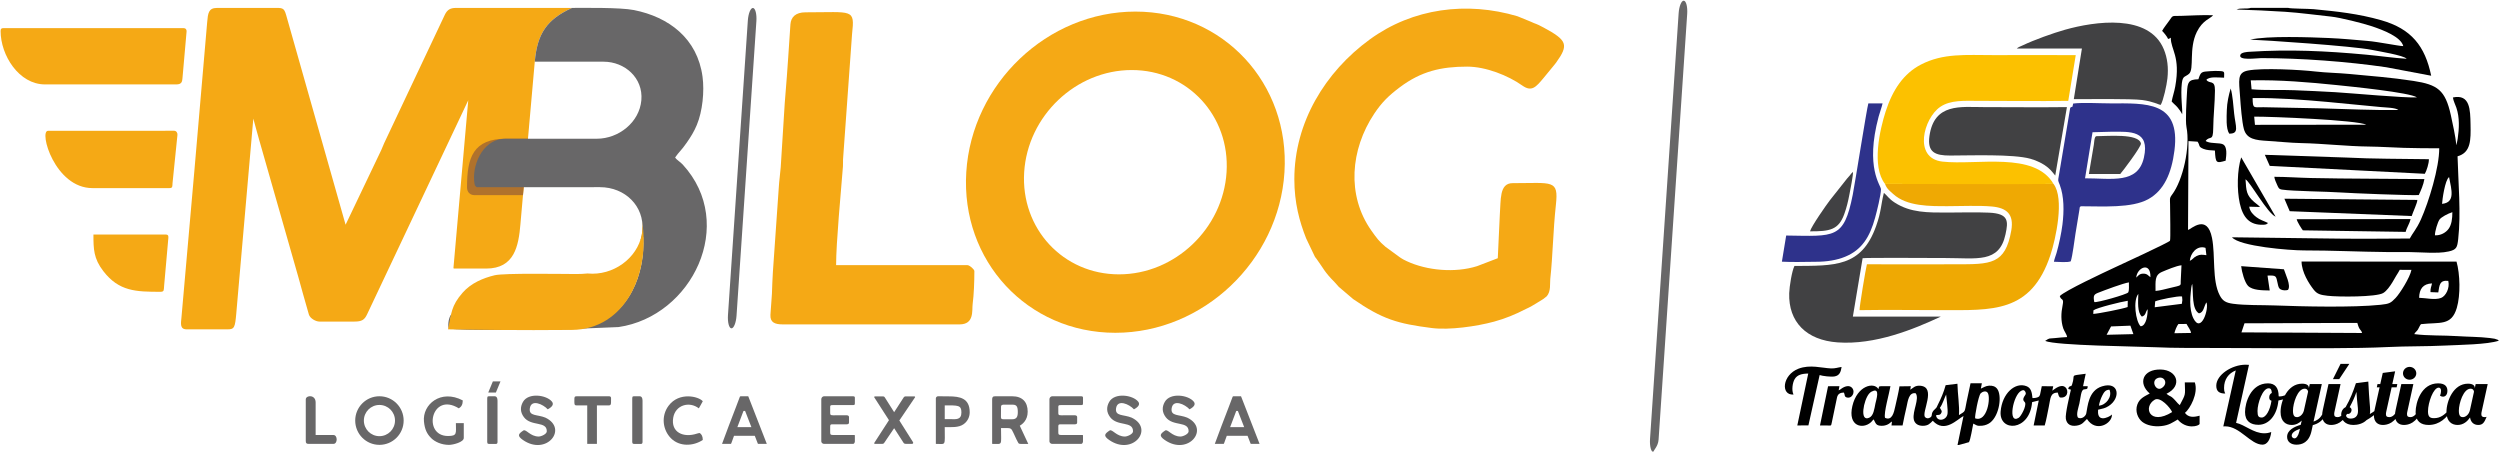 <svg xmlns="http://www.w3.org/2000/svg" xmlns:xlink="http://www.w3.org/1999/xlink" xmlns:xodm="http://www.corel.com/coreldraw/odm/2003" xml:space="preserve" width="2857px" height="516px" style="shape-rendering:geometricPrecision; text-rendering:geometricPrecision; image-rendering:optimizeQuality; fill-rule:evenodd; clip-rule:evenodd" viewBox="0 0 2857 516.37"> <defs> <style type="text/css"> .fil0 {fill:black} .fil4 {fill:#2E328B} .fil3 {fill:#414143} .fil8 {fill:#686768} .fil7 {fill:#B0722C} .fil1 {fill:#EFA903} .fil6 {fill:#F5A915} .fil2 {fill:#FCC100} .fil5 {fill:black;fill-rule:nonzero} </style> </defs> <g id="Camada_x0020_1">  <g id="_2253476564992"> <g> <path class="fil0" d="M2435.34 372.43l3.42 9.68 -30.62 0.76c1.43,-3.14 3.5,-6.28 5.09,-9.55l22.11 -0.89zm50.32 8.66c0.62,-2.96 2.79,-8.47 4.61,-10.57l9.28 -0.04c1.28,2.67 5.21,7.69 5.07,10.29l-18.96 0.32zm209.19 -11.81c0.66,2.17 1.31,4.57 2.4,6.43 1.25,2.12 2.67,2.78 2.99,5.11l-137.89 -0.72 3.48 -10.37 129.02 -0.45zm-247.84 3.84c-5.63,-5.44 -8.9,-29.48 -2.61,-37.01 -0.23,8.7 -1.39,21.1 4.09,25.97 4.9,-1.71 3.69,-4.87 6.54,-8.53 0.22,5.52 -1.33,19.39 -8.02,19.57zm-53.93 -18.21c3.79,-3 32.06,-9.9 39.25,-10.94l-0.13 7.15c-5.17,1.99 -33.34,7.6 -39.32,7.87l0.2 -4.08zm129.18 -9.12c3.31,6.55 -5.92,36.48 -14.94,18.14 -2.55,-5.19 -3.52,-12.01 -3.54,-18.81 0,-3.69 0.2,-7.09 0.6,-10.76 0.21,-1.99 0.61,-7.95 1.69,-9.76 1.34,10.65 -0.75,28.85 7.69,33.78 5.6,-1.08 5.52,-7.9 8.5,-12.59zm-58.58 -1.15c4.09,-1.84 26.25,-6.46 30.73,-5.61 0.12,1.3 0.3,2.85 0.35,4.13l-0.57 4.28 -31.02 3.94 0.51 -6.74zm-69.62 0.82c-1.4,-7.18 -0.61,-8.67 4.35,-10.64 7.9,-3.13 28.65,-10.88 35.25,-11.89 -0.22,3.45 0.57,8.74 -0.85,11.49 -1.63,2.31 -35.57,11.92 -38.75,11.04zm393.38 -11.04c1.38,-8.35 1.37,-14.29 11.45,-13.2 1.91,8.22 -2.82,17.36 -8.26,19.48 -7,2.73 -17.56,-0.01 -25.1,-0.14 0.22,-10.19 4.48,-16.01 14.74,-16.47 -0.74,4.1 -1.95,5.11 -1.74,9.98l8.91 0.35zm-323.36 -1.7c0.1,-10.93 -1.35,-18.14 7.56,-21.86 5.14,-2.15 16.29,-6.94 22.12,-7.5l-0.88 18.27c-0.15,5.34 1.65,4.42 -12.48,7.74 -4.73,1.12 -11.36,2.99 -16.32,3.35zm-22.05 -15.24c0.63,-11.38 16.74,-18.93 16.21,-0.47 -2.54,-1.73 -3.55,-4.19 -8.45,-4.07 -4.22,0.1 -5.73,2.61 -7.76,4.54zm61.26 -19.18c0.56,-8.44 8.17,-18.2 17.96,-14.85l1 8.37c-4.86,-0.55 -6.86,-1.15 -11.24,0.95 -3.64,1.74 -4.24,3.97 -7.72,5.53zm18.96 -207.06c3.84,-4.09 13.67,-2.47 20.23,-2.4 -0.02,-6.25 1.33,-7.18 -4.51,-7.59 -4.16,-0.28 -7.05,-0.14 -11.18,0.11 -10.42,0.63 -10.87,0.68 -13.68,9.27 -11.58,0.25 -12.42,3.55 -13.03,14.96 -0.43,8.22 -2.07,32.4 -0.61,39.78 4.46,22.42 -3.82,60.66 -16.64,77.45 -3.09,4.03 -2.12,5.12 -2.11,11.35 0.01,6.48 0.73,39.8 -0.1,41.12 -1.28,2.05 -56.64,27.51 -63.89,30.9 -11.45,5.36 -56.35,26.27 -62.13,32.4 1.44,5.5 5.08,1.61 3.23,10.51 -1.81,8.71 -2.16,17.94 0.76,26.51 1.21,3.55 4.09,6.77 4.35,9.86 -4.58,0.19 -9.36,0.7 -13.92,1.16 -7.64,0.78 -5.59,-0.44 -11.18,3.24 12.74,5.44 105.64,6.25 126.29,7.23 21.59,1.03 44.87,0.72 66.6,0.84 22.19,0.12 44.38,0.22 66.57,0.22 38.61,0 95.36,0.54 132.49,-1.29 21.75,-1.07 43.93,-0.61 65.71,-1.71 16.19,-0.82 48.23,-1.09 61.17,-5.55 -0.57,-0.58 -0.3,-0.46 -1.21,-1.05l-3.46 -1.17c-1.6,-0.32 -3.88,-0.61 -5.62,-0.83 -11.84,-1.46 -24.83,-1.34 -37.07,-2.16 -15.94,-1.06 -33.69,-0.28 -49.32,-2.31 1.08,-2.33 2.72,-2.91 4.16,-5.21 1.5,-2.41 1.77,-4.01 3.5,-6.18 21.69,-2.46 34.74,2.36 40.97,-18.55 4.42,-14.8 3.72,-38.87 -0.31,-52.99l-177.22 -0.06c0.17,12.19 8.43,25.27 13.95,32.24 3.93,4.96 7.53,5.94 15.88,6.9 12.45,1.44 55.47,1.53 63.46,-3.1 4.07,-2.35 7.95,-8.05 10.58,-12.28 1.48,-2.37 2.97,-5.03 4.32,-7.42 1.36,-2.38 3.18,-4.81 4.1,-6.87l13.39 0.01c-1.65,8.77 -13.39,27.28 -18.2,32.25 -5.46,5.65 -6.84,6.64 -17.14,7.72 -31.67,3.32 -89.25,1.95 -120.85,0.75 -14.99,-0.57 -33.54,0.03 -47.94,-1.93 -8.51,-1.16 -11.97,-3.54 -15.15,-9.67 -8.95,-17.21 -4.79,-45.33 -8.81,-65.59 -5.6,-28.24 -24.02,-9.92 -27.43,-9.13l0.52 -101.64 10.41 0.67c3.13,4.49 0.38,5.69 6.75,8.25 3.77,1.52 8.45,1.67 13.08,1.91 0.72,14.61 1.51,14.69 12.26,11.58 0.91,-6.54 2.05,-16.14 -3.13,-18.75 -3.66,-1.85 -12.94,-0.73 -17.99,-2.89 -2.33,-1 -1.06,-0.5 -1.68,-1.04 4.86,-6.44 8.47,1.53 8.61,-14.36 0.12,-13.67 1.88,-29.05 1.98,-43.1 0.11,-13.25 -6.25,-7.01 -9.81,-12.37z"></path> <path class="fil0" d="M2783.62 269.11c-0.17,-4.37 3.1,-14.8 5.07,-17.82 1.96,-3 9.99,-7.15 14.85,-8.63 0.02,7.37 -0.83,14.28 -4.36,19.12 -2.98,4.1 -8.8,7.67 -15.56,7.33zm8.16 -35.96c0.15,-4.26 3.28,-27.39 8.01,-30.61 2.95,15.03 7.18,29.01 -8.01,30.61zm-214.87 -99.75c18.45,-0.21 118.51,3.96 127.99,9.22l-127.12 0.15 -0.87 -9.37zm-1.79 -21.27c28.84,-0.29 57.4,1.92 85.55,4.44l61.35 5.89c5.34,0.53 16.53,0.58 19.78,3.34 -28.74,0.4 -59.49,-1.1 -88.37,-1.88l-65.92 -1.3c-11.15,-0.17 -12.25,2.41 -12.39,-10.49zm-2.13 -20.24c33.08,-0.71 66.14,2.12 98.48,5.43 15.6,1.6 83.97,8.47 91.57,14.07 -14.87,0.69 -73.41,-4.73 -93.31,-5.96 -15.62,-0.96 -31.4,-1.6 -47.04,-2.26 -16.48,-0.71 -32.15,0.41 -48.77,-1.05l-0.93 -10.23zm215.53 77.68c0.1,21.83 -11.85,61.18 -20.99,81.5 -4.9,10.9 -9.73,15.94 -12.69,21.7 -34.03,0.41 -68.7,0.4 -102.71,-0.14l-100.59 -1.26c8.72,10.44 66.05,15.03 82.31,15.01 31.87,-0.03 63.61,1.58 95.29,1.87 8.05,0.07 16.1,-0.07 24.15,-0.01 7.94,0.05 15.83,0.66 23.48,0.75 7.7,0.1 15.46,0.2 22.72,-1.46 8.88,-2.03 9.65,-4.59 10.73,-14.13 3.33,-29.62 0.06,-64.48 -0.74,-94.65 15.36,-4.33 15.21,-18.65 14.85,-36.61 -0.33,-16.5 -0.43,-34.87 -20.17,-30.68 0.6,4.15 2.64,7.81 3.97,11.72 3.83,11.29 3.22,23.81 1.51,35.54l-1.31 6.65c-0.04,0.13 -0.12,0.36 -0.2,0.53 -1,-9.76 -4.14,-24.39 -6.36,-34.38 -6.35,-28.64 -15.15,-34.73 -42.64,-38.98 -26.01,-4.01 -47.68,-5.5 -73.65,-7.99 -12.36,-1.18 -25.99,-1.34 -38.34,-2.77 -17.53,-2.03 -60.9,-4.34 -77.34,-1.13 -12.63,2.46 -10.3,11.04 -9,30.18 0.67,9.77 2.06,28.44 4.33,36.74 3.19,11.64 13.69,12.77 26.96,13.55 12.63,0.73 25.86,2.25 38.47,2.51 25.77,0.54 52.07,3.68 77.68,3.96 12.98,0.15 26.65,1.08 39.84,1.49 13.5,0.43 26.91,0.47 40.44,0.49z"></path> <path class="fil1" d="M2347.41 210.34c-51.47,0.01 -139.9,0 -192.66,0.01 2,5.72 5.39,7.88 9.19,11.4 15.66,14.55 42.75,14.03 62.65,14.03 15.67,0 35.15,-0.98 50.26,0.37 16.92,1.53 25.53,8.69 22.26,27.44 -6.82,39.14 -23.71,38.64 -63.38,38.64 -33.87,0 -67.87,0.28 -101.72,-0.01 -1.31,4.76 -8.8,49.64 -8.39,52.47 31.1,-0.52 62.64,-0.03 93.79,-0.03 57.59,0 102.46,3.78 124.54,-63.21 5.96,-18.1 16.27,-64.46 3.46,-81.11z"></path> <path class="fil2" d="M2154.75 210.35c40.36,-0.01 149.63,0.51 192.66,-0.01 -21.78,-37.52 -87.69,-21.14 -127.03,-25.53 -33.73,-3.77 -21.55,-49.55 -2.57,-62.54 11.91,-8.15 27.56,-6.93 44.02,-6.92 34.02,0.01 68.46,0.51 102.45,-0.03l8.55 -52.28c-31.33,-0.12 -62.69,-0.01 -94.03,-0.01 -31.59,0.01 -57.54,-2.48 -83.2,10.91 -19.49,10.18 -32.06,28.4 -40.23,53.76 -6.37,19.79 -16.4,62.74 -0.62,82.65z"></path> <path class="fil3" d="M2129.1 295.28c5.07,-0.7 87.47,-0.19 94.88,-0.19 35.73,0 61.37,6.18 68.51,-27.02 3.22,-14.97 4.03,-23.84 -18.89,-24.87 -15.39,-0.7 -32.12,-0.11 -47.66,-0.11 -21.99,0 -41.97,0.37 -60.16,-11.44 -6.83,-4.44 -8.45,-7.85 -12.33,-11.1 -3.48,13.36 -2.86,21.01 -8.89,37.97 -16.8,47.31 -47.93,45.28 -93.42,45.64 -2.87,5.54 -5.75,23.38 -5.99,31.14 -1.02,32.83 19.62,53.74 55.44,56.27 42.88,3.03 86.7,-14.89 117.89,-29.47l-100.53 -0.05 11.15 -66.77z"></path> <path class="fil4" d="M2383.47 203.91l8.56 -52.68 21.87 -0.58c20.76,0 44.08,-2.09 36.87,29.67 -6.91,30.44 -36.82,23.58 -67.3,23.59zm-16.94 -80.69l-13.06 77.94c-1.15,6.36 -0.91,4.99 1.06,10.17 5.06,13.35 5.01,30.15 3.09,45.54 -1.17,9.42 -4.05,23.19 -6.74,32.42 -1,3.45 -2.51,7 -3.01,10.06 5.01,0.07 15.46,1.1 19.24,-0.48 2.2,-6.76 4.08,-23.45 5.43,-31.72l4.51 -27.37c0.45,-2.81 -0.14,-2.63 1.61,-3.89 25.09,0.02 58.24,2.36 77.16,-8.13 17.86,-9.9 26.56,-29.4 29.89,-55.58 7.26,-56.97 -33.09,-53.94 -73.11,-53.94 -11.88,0 -31.78,-1.19 -42.69,0.17 -1.69,6.36 0.47,2.07 -3.38,4.81z"></path> <path class="fil3" d="M2305.42 55.52l74.47 0.01 -9.26 57.88c14.58,-0.02 65.63,-0.68 78.2,0.97 12.84,1.69 17.8,5.09 21.2,5.58 3.12,-5.38 6.81,-22.56 7.65,-30.22 1.35,-12.25 0,-23.42 -4.11,-33.37 -16.99,-41.1 -79.01,-31.92 -112.97,-22.37 -13.57,3.82 -35.45,11.67 -48.62,17.97 -2.55,1.22 -4.99,1.92 -6.56,3.55z"></path> <path class="fil3" d="M2349.38 200.79l13.36 -78.3c-31.63,0.4 -63.45,0.01 -95.03,0.01 -26.11,0 -56.85,-5.01 -62.19,33.17 -2.6,18.62 6.62,22.24 23.67,22.21 23,-0.03 72.04,-1.85 91.78,3.68 5.73,1.61 12.17,4.52 16.25,7.25 5.82,3.9 8.12,6.97 12.16,11.98z"></path> <path class="fil4" d="M2041.69 269.36l-4.91 29.9c12.29,0.74 26.59,0.14 39.05,0.11 12.24,-0.02 23.69,-1.8 33.32,-5.77 19.07,-7.87 28.16,-22.47 34.27,-44.71 1.91,-6.93 6.6,-25.6 6.67,-32.44 0.05,-4.42 -18.39,-24.19 -2.69,-83.02 1.41,-5.31 3.42,-10.29 4.54,-15.2l-16.3 0.04c-1.92,6.69 -15.26,91.48 -17.81,104.4 -10.09,51.13 -20.57,47.46 -76.14,46.69z"></path> <path class="fil0" d="M2615.7 9l-42.66 0c-4.54,1.56 -11.91,-0.23 -16.26,1.87 18.53,0.61 37.23,1.4 55.54,2.61 17.51,1.16 35.14,3.69 52.66,5.51 10.07,1.04 37.01,7.8 46.91,11.17 12.41,4.22 32.77,11.88 35.51,22.57 -5.34,-0.07 -28.54,-4.9 -41.06,-5.95 -14.63,-1.23 -28.88,-2.66 -43.8,-3.29 -21.58,-0.92 -70.65,-2.77 -90.15,1.85 15.15,0.44 117.68,7.34 138.78,11.66 6.62,1.36 37.16,6.3 40.08,10.23 -15.39,-0.98 -30.83,-3.28 -46.25,-4.71 -45.96,-4.26 -87.67,-6.24 -133.81,-3.29 -2.5,0.16 -8.76,0.64 -9.97,3.22 -3.45,7.3 18.65,4.02 23.68,4.01 45.13,-0.04 98.63,3.96 142.93,10.42l51.5 9.72c-7.06,-33.96 -22.63,-53.64 -57.13,-63.48 -26.13,-7.45 -50.52,-10.06 -77.4,-12.64 -5.68,-0.54 -26.02,-0.48 -29.1,-1.48z"></path> <path class="fil0" d="M2217.5 466.33c3,-3.79 5.51,-12.34 7.13,-15.11 0.36,5.57 2.26,17.27 1.55,22.07 -1.12,7.67 -12.06,9.52 -13.11,1.71 1.89,-1.05 3.99,0.42 5.61,-2.04 2.12,-3.22 -0.17,-4.06 -1.18,-6.63zm40.27 12.07c-0.61,-2.03 3.76,-25.79 6.33,-28.54 1.56,-1.68 5.84,-3.61 7.97,-0.76 3.95,5.31 -0.51,34.42 -14.3,29.3zm-117.72 -30.83c9.56,-4.77 4.5,9.98 3.73,13.79 -1.28,6.29 -2.1,14.09 -7.16,16.37 -11.33,5.12 -6.35,-20.25 -0.1,-27.53 0.25,-0.29 1.52,-1.5 1.66,-1.61 1.11,-0.81 0.59,-0.38 1.87,-1.02zm97.61 61.37l1.27 0 11.81 -3.27c1.82,-3.2 3.89,-16.44 4.92,-21.24 3.59,1.65 3.75,3.04 10.11,2.43 3.89,-0.37 7.25,-1.97 9.43,-3.71 10.52,-8.41 13.46,-30.95 7.8,-38.46 -2.15,-2.84 -5.33,-3.89 -9.38,-3.62 -3.88,0.25 -6.41,2.16 -9.29,3.35l1.15 -6.14 -12.95 0c-1.39,6.83 -3.02,13.96 -4.47,20.98 -2.63,12.79 -0.74,10.32 -8.79,15.46 0.83,-10.29 -1.51,-24.46 -1.72,-35.87l-13.48 1.65c-2.09,7.82 -5.37,15.39 -8.92,22.36 -1.32,2.58 -1,3.03 -3.06,4.81 -6.14,5.31 -2.01,7.72 -5.81,9.89 -2.23,1.26 -4.11,1.08 -5.84,-0.6 -4.1,-5.51 13.37,-34.2 -5.29,-35.81 -6.39,-0.55 -8.14,2.59 -11.51,4.51l0.58 -4 -12.95 0.18c-1.09,7.32 -3.21,15.52 -4.75,22.69 -1.54,7.25 -3.74,17.05 -11.78,13.3 -1.67,-5.66 4.96,-28.33 6.19,-36.14 -16.21,0.01 -12.15,-0.6 -13.78,3.22 -4.89,-8.3 -24.22,-4.21 -29.76,19.46 -5.46,23.3 11.91,26.85 21.21,18.57 0.91,-0.81 0.8,-0.85 1.53,-1.7l1.61 -1.66c2.49,4.5 2.41,7.3 9.13,7.37 2.73,0.03 5.15,-0.63 7.11,-1.62 2.42,-1.22 2.76,-2.22 4.68,-3.28l-0.49 4.5 12.65 -0.01c1.27,-7.01 3.07,-14.71 4.6,-21.51 1.41,-6.34 2.48,-16.75 10.41,-15.27 4.58,6.32 -3.89,20.33 -2.24,29.65 0.85,4.81 4.72,7.55 10.28,7.55 6.28,0 8.33,-2.65 11.48,-5.77 13.55,14.73 27.91,-1.64 35.14,-5.44l-6.83 33.19z"></path> <path class="fil0" d="M2641.68 203.58c-13.93,-0.3 -27.87,-1.36 -41.76,-1.39 0.36,2.93 1.98,6.5 3.02,8.74 1.62,3.46 1.81,5.31 5.85,5.91 12.42,1.86 51.55,2.18 66.76,3.26 11.77,0.84 80.89,3.61 89.58,2.98 2.39,-5.16 5.35,-11.7 6.43,-18.28 -43.19,-0.5 -86.71,-0.28 -129.88,-1.22z"></path> <path class="fil0" d="M2594.7 189.71l177.37 9.04c1.92,-3.29 4.82,-11.96 4.61,-16.68 -31.1,-0.5 -63.8,-0.3 -94.72,-1.91l-92.89 -3.12 5.63 12.67z"></path> <path class="fil0" d="M2483.07 471.26c-25.94,16.11 -33.63,-6.17 -19.84,-14.19 6.27,-3.65 17.73,9.07 19.84,14.19zm-16.46 -38.95c7.55,-2.82 12.7,6.52 4.29,11.63 -6.32,3.84 -12.57,-8.53 -4.29,-11.63zm10.01 18c18.58,-8.87 12.43,-27.27 -6.57,-27.72 -20.44,-0.49 -26.41,15.51 -12.59,27.46 -6.32,3.35 -11.71,5.76 -14.17,12.53 -2.84,7.8 0.61,15.9 5.59,19.84 5.04,4 13.25,5.76 21.72,4.86 9.11,-0.97 12.94,-4.14 18.84,-7.52 9.84,11.76 24.27,7.58 25.04,5.03l0.01 -9.42c-7.46,2.11 -12.93,1.98 -16.76,-3.19 5.77,-4.7 15.55,-22.25 11.3,-34.87l-11.47 0c0.44,15.61 1.2,12.71 -5.75,26.03l-2.23 -2.04c-9.05,-10.61 -7.45,-6.41 -12.96,-10.99z"></path> <path class="fil0" d="M2611.45 227.26l6.08 14.27 139.52 5.55c1.21,-4.05 6.66,-15.48 6.45,-18.44l-152.05 -1.38z"></path> <path class="fil0" d="M2471.62 35.32c1.7,1.65 5.8,6.51 6.84,9.25 2.65,-0.67 1.06,-0.44 3.09,-1.46 -0.13,13.81 11.25,20.99 5.11,55.64 -1.09,6.18 -3.16,11.98 -4.12,17.29 2.19,2.65 4.44,4.04 6.77,6.84 1.78,2.12 3.96,5.02 5.24,7.85 0.67,-4.06 -2.05,-22.01 -0.37,-35.54 1.12,-9.01 3.74,-6.83 8.21,-10.77 6.25,-5.5 -0.54,-28.66 8.91,-47.89 6.69,-13.61 15.65,-15.22 18.63,-19.09 -11.58,-0.53 -25.26,0.42 -37.05,0.73 -10.4,0.27 -8.54,-1.11 -13.26,5.65 -2.27,3.24 -6.31,8.21 -8,11.5z"></path> <path class="fil3" d="M2387.87 198.97l35.82 0.03c2.43,-2.58 24.44,-31.69 23.71,-34.93 -2.64,-11.76 -38.11,-8.34 -51.12,-8.32 -2.32,0.55 -2.43,7.94 -2.75,9.75l-5.66 33.47z"></path> <path class="fil0" d="M2310.73 446.79c2.13,-0.97 3.3,-0.8 4.38,1.12 1.21,2.13 0.42,3.2 -0.34,4.29 -4.07,5.76 -0.51,6.69 0.13,8.21 1.69,4.06 -4.62,15.68 -7.27,17.36 -12.94,8.21 -6.56,-26.6 3.1,-30.98zm36.33 -5.04l-13.06 -0.08 -1.97 9.53c-0.15,0.46 -0.38,0.95 -0.61,1.43l-0.55 0.85c-1.74,1.34 -4.76,1.83 -7.51,1.76 -0.64,-6.76 -1.72,-11.53 -6.7,-13.53 -13.12,-5.24 -28.1,8.31 -29.73,28.96 -1.86,23.61 33.29,22.9 36.01,-10.79l7.59 -1.88 -5.84 28.55 12.66 0.01c1.94,-6.5 3.27,-14.76 4.69,-21.44 2.09,-9.84 1.34,-15.79 10.14,-16.23 1.18,2.77 0.54,3.35 2.52,5.66 8.96,1.32 10.42,-7.82 6.36,-11.55 -4.94,-4.54 -12.31,1.95 -15,3.79l1 -5.04z"></path> <path class="fil0" d="M2399.33 463.9c0.59,-3.77 2.28,-8.47 3.8,-11.44 1.85,-3.62 3.61,-6.77 8.26,-6.79 3.62,8.11 -4.15,17.8 -12.06,18.23zm-15.11 -36.46c-19.33,2.69 -11.37,0.03 -15.53,12.13 -1.25,3.65 -1.42,0.8 -3.29,2.81 -3.04,3.28 0.92,2.72 1.9,3.25 -1.42,6.26 -6.76,28.03 -5.78,33.4 1.1,6.03 5.28,8.84 12.51,7.7 6.5,-1.03 8.05,-4.28 11.63,-7.59 10.38,16.19 29.17,5.07 28.57,-5.1 -1.48,1.69 -6.97,4.57 -10.77,4.3 -4.83,-0.35 -5.44,-4.99 -5.08,-9.78 5.56,-1.46 7.57,-1.35 12.05,-4.2 14,-8.87 12.3,-28.68 -7.51,-22.54 -15.86,4.92 -16.37,23.21 -18.06,31.01 -0.72,3.3 -5.38,6.99 -9.46,4.79 -2.48,-3.48 0.68,-11.93 1.58,-16.07 1.54,-7.12 1.82,-15.5 5.15,-16.19l2.89 -0.43c1.42,-0.61 1.31,-0.93 1.47,-3.24l-5.29 -0.02 3.02 -14.23z"></path> <path class="fil0" d="M2750.15 265.18c1.13,-4.96 4.26,-8.8 5.6,-14.65l-130.22 0.15c0.45,2.89 5.35,10.57 7.02,12.74l117.6 1.76z"></path> <path class="fil0" d="M2079.95 428.92c3.35,1.15 13.1,2.35 17.25,1.54 5.55,-1.08 7,-5.12 7.86,-10.8 -4.09,0.49 -7.16,1.89 -12.21,1.67 -10.63,-0.46 -23.94,-4.73 -37.1,0.32 -18.66,7.17 -20.55,30.65 -5.68,29.56 -2.43,-4.81 -1.08,-13.61 1.32,-17.62 2.85,-4.78 7.8,-6.28 15.53,-6.4l-12.51 59.37 12.71 -0.08 12.83 -57.56z"></path> <path class="fil3" d="M2068.93 264.55c22.74,0.12 32.67,-1.67 39.17,-19.67 2.75,-7.61 4.48,-14.87 6.06,-23.3 0.91,-4.88 4.18,-20.98 3.93,-25 -1.76,1.39 -2.27,2.35 -3.51,3.92 -1.17,1.47 -2.18,2.43 -3.35,3.81l-19.61 24.78c-4.28,5.6 -20.96,29.42 -22.69,35.46z"></path> <path class="fil0" d="M2583.58 236.71c-1.69,-2.05 -4.48,-3.79 -6.63,-5.67 -9.12,-7.94 -9.09,-12.96 -9.96,-25.98 5.59,3.2 24.75,38.51 34.43,42.78l-39.36 -67.89c-4.65,14.48 -5.02,37.2 -1.63,52.58 3.55,16.11 11.23,25.24 27.11,24.49 1.39,-0.06 2.36,-0.14 3.36,-0.57l1.88 -1.4c-5.36,-2.72 -8.84,-3.26 -13.47,-6.8 -3.03,-2.31 -7.46,-6.34 -8.05,-11.88l12.32 0.34z"></path> <path class="fil0" d="M2610.91 307.96l-48.9 -3.58c0.7,6.61 4.05,18.63 7.84,22.5 5.09,5.18 16.33,5.15 24.81,5.31l-2.51 -17.03c10.23,-0.29 9.66,0.03 11.64,9.13 0.75,3.44 1.08,5.52 3.66,6.8 2.26,1.11 5.83,1.25 8.13,0.41 3.76,-5.02 -3.22,-18.48 -4.67,-23.54z"></path> <path class="fil0" d="M2102.58 441.67l-12.99 0.04 -9.24 44.86c2.87,-0.03 5.72,-0.02 8.59,0.03 4.18,0.07 4.06,0.72 4.8,-2.83l5.63 -27c0.64,-3.29 1.12,-7.84 8.39,-7.82 1.42,3.61 0.32,4.21 2.55,5.38 6.49,2.46 10.98,-5.88 6.73,-10.75 -2.99,-3.42 -8.07,-1.96 -11.89,0.68 -1.5,1.03 -1.63,1.37 -3.44,2.14l0.87 -4.73z"></path> <path class="fil0" d="M2548.35 152.84c11.8,0.18 7.29,-7.98 5.66,-22.8 -0.92,-8.43 -1.68,-21.42 -3.98,-28.84 -2.24,7.39 -4.19,16.23 -4.42,24.62 -0.22,8.06 -1.16,21.16 2.74,27.02z"></path> <path class="fil5" d="M2570.96 417.25c-1.25,-0.09 -2.49,-0.18 -3.83,-0.18 -15.98,0 -33.58,11.73 -33.58,24.02 0,6.65 3.63,8.96 10.24,8.96 -0.1,-0.83 -1.34,-1.57 -1.34,-6.28 0,-9.89 5.07,-16.82 13.39,-20.14l-14.25 64.02c0.76,-0.09 1.43,-0.09 2.2,-0.09 16.93,0 28.99,20.97 42.67,20.97 5.16,0 8.99,-5.63 9.95,-14.5 -2.78,1.11 -5.46,1.48 -8.04,1.48 -12.15,0 -22.2,-9.8 -32.15,-11.92l14.74 -66.34zm21.7 21.16c-19.71,0 -26.22,22.17 -26.22,32.8 0,10.53 6.41,14.6 15.31,14.6 11.77,0 21.33,-10.72 22.87,-27.81 6.98,-1.11 13.29,-3.88 16.93,-7.67l-0.86 -2.5c-4.11,2.78 -10.33,5.55 -14.73,5.55 -0.29,0 -0.67,0 -1.06,-0.19 0,-9.7 -4.02,-14.78 -12.24,-14.78zm-7.08 39.08c-3.64,0 -4.88,-1.39 -4.88,-7.48 0,-9.06 5.93,-25.96 12.72,-25.96 2.49,0 3.45,1.48 3.64,5.35 -1.72,0.74 -2.97,2.41 -2.97,4.99 0,1.85 0.58,3.42 2.59,3.88 -1.54,10.9 -6.41,19.22 -11.1,19.22l0 0zm54.9 -38.25l-1.06 4.81 0 -0.56c0,-2.68 -2.29,-4.71 -7.75,-4.71 -16.64,0 -24.58,19.86 -24.58,32.34 0,10.99 6.21,14.87 12.72,14.87 4.98,0 8.71,-2.22 11.48,-5.08l-1.15 4.9c-7.17,2.12 -15.59,6 -15.59,13.76 0,6.01 4.88,8.96 10.71,8.96 6.32,0 14.36,-2.49 17.23,-15.7l1.43 -6.66c5.93,-1.57 13.2,-5.08 16.94,-17.27l-4.02 0c-2.68,8.04 -6.22,11.18 -12.06,13.21l9.47 -42.87 -13.77 0zm-5.84 5.27c3.06,0 3.83,2.4 3.92,3.42l-4.88 21.89c-1.34,4.71 -5.07,7.21 -7.65,7.21 -1.72,0 -4.78,-0.09 -4.78,-7.21 0,-8.68 5.26,-25.31 13.39,-25.31zm-14.83 53.77c0,-3.7 4.5,-6.1 9.38,-7.85l-0.58 2.67c-1.24,5.45 -3.54,8.23 -5.55,8.23 -2.1,0 -3.25,-1.76 -3.25,-3.05zm42.08 -59.04l-6.51 29.66c-0.47,2.22 -0.76,4.25 -0.76,6 0,7.76 4.49,11.09 10.24,11.09 5.16,0 14.63,-2.03 20.09,-17.09l-4.02 0c-1.44,4.62 -4.88,8.13 -8.61,8.13 -2.68,0 -3.92,-0.83 -3.92,-3.42 0,-0.83 0.09,-1.76 0.38,-2.96l6.89 -31.41 -13.78 0zm5.07 -5.63l7.18 0 11.57 -17.46 -10.04 0 -8.71 17.46zm49.06 35.29c-1.81,1.48 -4.3,3.14 -6.89,4.62 0.29,-1.11 0.39,-2.22 0.39,-3.51 0,-6.1 -0.96,-9.7 -2.11,-33.63l-14.16 1.85c-2.96,9.05 -6.41,18.2 -11.77,27.34 -2.58,1.2 -5.07,4.34 -5.07,8.59 0,5.64 4.21,11.83 13.97,11.83 4.88,0 11,-1.48 15.02,-5.54 4.4,-2.5 9.67,-6.01 14.64,-11.55l-4.02 0zm-27.74 0c0,-1.57 -0.96,-2.68 -2.2,-3.23 3.15,-5.92 5.83,-11.46 7.75,-17.47 0.95,14.23 1.81,17.1 1.81,21.9 0,6.47 -4.11,8.59 -8.32,8.59 -4.21,0 -5.84,-2.12 -5.84,-6.47 0.48,0.93 1.63,1.21 2.59,1.21 2.49,0 4.21,-2.31 4.21,-4.53zm35.67 -42.41l-2.87 12.75 -3.16 0 -0.77 3.7 3.16 0 -5.74 25.96c-0.48,2.22 -0.77,4.25 -0.77,6 0,7.76 4.5,11.09 10.24,11.09 5.17,0 14.64,-2.03 20.09,-17.09l-4.01 0c-1.44,4.62 -4.88,8.13 -8.62,8.13 -2.67,0 -3.92,-0.83 -3.92,-3.42 0,-0.83 0.1,-1.76 0.38,-2.96l6.13 -27.71 5.74 0 0.76 -3.7 -5.74 0 3.26 -14.59 -14.16 1.84zm23.13 0.46c0,4.07 3.35,7.3 7.56,7.3 4.21,0 7.65,-3.23 7.65,-7.3 0,-4.06 -3.44,-7.39 -7.65,-7.39 -4.21,0 -7.56,3.33 -7.56,7.39zm-1.91 12.29l-6.51 29.66c-0.48,2.22 -0.76,4.25 -0.76,6 0,7.76 4.49,11.09 10.23,11.09 5.17,0 14.64,-2.03 20.1,-17.09l-4.02 0c-1.44,4.62 -4.88,8.13 -8.61,8.13 -2.68,0 -3.93,-0.83 -3.93,-3.42 0,-0.83 0.1,-1.76 0.39,-2.96l6.89 -31.41 -13.78 0zm44.28 13.31c1.15,0.74 2.29,1.1 3.35,1.1 2.77,0 5.07,-2.21 5.07,-6.74 0,-4.25 -2.11,-8.5 -10.62,-8.5 -19.42,0 -25.74,22.17 -25.74,32.89 0,10.44 5.93,14.69 14.93,14.69 12.72,0 20.85,-8.59 26.31,-17.09l-3.26 0c-4.78,5.26 -9.37,9.33 -16.93,9.33 -4.59,0 -6.89,-1.48 -6.89,-7.76 0,-10.26 6.22,-27.16 12.25,-27.16 1.81,0 2.68,1.48 2.68,3.78 0,1.58 -0.39,3.42 -1.15,5.46l0 0zm40.74 -13.31l-1.06 4.9 0 -0.65c0,-2.68 -2.29,-4.71 -7.75,-4.71 -16.64,0 -24.58,19.86 -24.58,32.34 0,10.99 6.21,14.87 12.72,14.87 6.79,0 11.39,-4.34 14.26,-8.59 0.76,5.36 4.21,8.59 9.37,8.59 5.17,0 6.99,-2.86 9.57,-9.33 -0.67,0.28 -1.24,0.37 -2.1,0.37 -2.68,0 -3.93,-0.83 -3.93,-3.42 0,-0.83 0.1,-1.76 0.39,-2.96l6.88 -31.41 -13.77 0zm-5.84 5.27c3.06,0 3.92,2.4 3.92,3.51l-4.59 20.88c-1.15,5.36 -5.17,8.13 -7.94,8.13 -1.72,0 -4.78,-0.09 -4.78,-7.21 0,-8.68 5.26,-25.31 13.39,-25.31z"></path> </g> <g id="_1895648086832"> <path class="fil6" d="M1479.21 204.96c0,27.01 5.88,48.45 13.54,67.77l9.87 20.63c1.84,2.89 0.47,0.64 1.91,2.6 8.51,11.68 8.74,14.64 20.72,26.72 1.9,1.93 3.11,3.61 4.79,5.37l16.48 14.02c33.47,23.03 50.64,28.1 90.01,33.1 19.78,2.51 50.72,-1.8 71.06,-7.32 12.67,-3.44 24.54,-8.31 36.38,-14.46 3.06,-1.59 3.85,-1.61 6.77,-3.41 4.72,-2.88 8.79,-5.18 13.34,-8.12l3.76 -3.01c5.01,-5.69 3.52,-14.68 4.05,-19.65 3.06,-28.42 3.08,-53.79 6.45,-85.04 3.14,-29.13 -3.54,-24.69 -49.53,-24.69 -15.45,0 -13.25,19.31 -14.62,36.21l-2.32 49.63 -23.68 9.08c-25.13,7.93 -57.27,5.08 -80.28,-5.64 -1.03,-0.46 -2.51,-1.18 -3.76,-1.86 -0.22,-0.14 -0.52,-0.3 -0.74,-0.42 -0.2,-0.11 -0.49,-0.29 -0.7,-0.42 -0.22,-0.12 -0.49,-0.29 -0.72,-0.43 -1.43,-0.89 -1.18,-0.73 -2.05,-1.32l-16.32 -11.91c-7.7,-6.51 -10.23,-10.07 -16.33,-18.69 -28.53,-40.36 -23.8,-92.93 3.18,-133.51 8.84,-13.3 16.82,-20.98 29.42,-30.43 24.26,-18.21 47.08,-23.56 76.97,-23.56 21.4,0 46.82,10.15 63.06,21.64 10.7,7.57 15.58,1.83 24.38,-8.74l9.68 -11.77c1.71,-2.24 2.94,-3.37 4.54,-5.63 14.72,-20.45 12.84,-25.59 -14.12,-40.12 -10.12,-5.47 -8.36,-3.66 -14.72,-6.74l-15.23 -6.22c-57.82,-17.27 -119.81,-9.32 -168.92,26.45 -51.17,37.23 -86.32,95.13 -86.32,159.89l0 0z"></path> <path class="fil6" d="M594.17 256.04c8,-90.53 6.04,-68.29 16.38,-185.48 2.82,-31.94 13.66,-48.33 42.67,-61.5 -18.17,0 -126.56,0 -132.78,0 -6.21,0 -9.95,1.87 -12.81,7.94l-69.27 146.64c-2.27,5.51 -4.41,10.62 -7.01,15.59l-37.15 77.77c-22.56,-79.54 -45.37,-159.98 -68,-239.85 -2.52,-8.85 -4.41,-8.09 -15.32,-8.09 -10.93,0 -54.16,0.02 -63.82,0.02 -9.64,0 -10.29,6.14 -11.16,16.33 -9.9,116.86 -19.47,225.21 -29.42,337.77 -0.53,6 -2.24,13.47 5.88,13.47 6.51,0 19.74,-0.05 30.14,-0.01 5.13,0 12.8,0.01 16.89,0.01 7.59,0 8.39,-2.18 9.78,-17.96 0.49,-5.63 1.19,-13.75 2.03,-23.37 5.52,-64.39 11.66,-133.85 17.47,-199.66 1.34,4.68 5.01,18.68 6.45,23.45l45.16 158.14c1.47,5.89 8.43,30.1 11.89,42.31 1.33,4.7 8.08,8.2 12.07,8.2 3.98,0 33.5,-0.06 40.02,0 8.56,0 11.54,-1.96 14.51,-8.27 38.17,-80.79 77.19,-163.31 115.7,-244.81 -4.65,52.53 -12.31,139.28 -16.9,191.39 -0.11,1.07 0.49,1.06 0.87,1.06 9.42,0 25.2,0.03 36.58,0.01 32.31,-0.05 37.02,-25.68 39.15,-51.1l0 0z"></path> <path class="fil7" d="M597.08 223.19l0.8 -9.06 4.89 -55.48c-5.78,0 -21.57,0 -24.87,-0.02 -37.65,0 -44.85,21.2 -44.83,55.5 0,1.18 -0.02,9.06 9.06,9.06 9.08,0 35.51,0 54.95,0l0 0z"></path> <path class="fil8" d="M681.55 158.65l-78.78 0 0 0 -2.91 0c-0.54,0 -1.16,0 -1.86,0l-20.31 0c-1.13,0 -2.24,0.03 -3.35,0.09 -24.16,1.81 -36.38,31.48 -32.62,52.02 0.26,1.37 1.73,3.36 3.06,3.36l67.5 0c24.24,0 48.55,-0.08 72.75,-0.08 29.2,0 50.93,22.16 48.56,49.49 -0.05,0.43 -0.09,0.87 -0.14,1.3 -0.19,3.2 -0.8,6.53 -1.91,9.98 3.57,-2.63 1.46,0.53 3.02,-4.05 2.43,41.46 -15.59,89.64 -60.59,101.36 -16.7,4.34 -135.02,2.64 -161,2.28l2.01 -14.71c-3.55,4.07 -4,14.36 -2.56,15.82 6.74,3.23 113.26,1.09 131.02,1.13l62.91 -2.6c84.16,-12.28 135.62,-117.98 73.48,-185.76 -3.23,-3.53 -6.53,-4.82 -8.77,-8.18 4.17,-6.2 6.8,-7.55 13.39,-17.09 4.59,-6.65 8.19,-12.31 11.45,-20.17 6.48,-15.56 8.77,-38.28 6.51,-55.07 -5.86,-43.78 -38.46,-68.28 -78.46,-76.26 -15.7,-3.13 -57.12,-2.45 -72.7,-2.45l1.97 0c-29.01,13.17 -39.85,29.56 -42.67,61.5l78.69 0c24.33,0 45.42,18.6 43.2,44.05 -2.22,25.42 -26.1,44.04 -50.89,44.04l0 0z"></path> <path class="fil6" d="M894.17 370.98l202.17 0c17.16,0 14.02,-16.05 14.99,-23.41 1.39,-10.53 1.95,-25.19 1.95,-37.57 0,-1.88 -5.42,-6.77 -7.91,-6.77l-150.21 0c0,-25.92 5.56,-83.92 7.83,-113.02 0.28,-3.3 -0.14,-6.6 0.24,-9.93l10.16 -141.18c3.24,-29.64 1.28,-25.01 -53.24,-25.01 -11.28,0 -16.63,5.45 -17.23,13.8 -2.16,29.79 -2.4,40.68 -6.5,90.11l-4.6 73.32c-0.49,6.31 -1.84,16.28 -2.18,22.67l-6.78 97.14c-0.47,9.35 -0.87,15.78 -1.09,24.87l-1.71 24.05c-0.44,8.57 4.81,10.93 14.11,10.93l0 0z"></path> <path class="fil6" d="M-0.33 35.54c0,27.6 20.88,61 50.81,61l150.05 0c6.48,0 6.78,-3.43 7.13,-7.21 1.31,-15 4.17,-47.32 4.68,-53.14 0.17,-1.83 -0.43,-4.03 -3.73,-4.03l-205.55 0c-2.6,0 -3.39,0.79 -3.39,3.38z"></path> <path class="fil6" d="M670.91 312.75c-4.22,0.44 -8.51,0.63 -12.8,0.63 -15.73,0 -82.52,-1.24 -93.46,1.41 -13.41,3.24 -27.08,9.07 -36.57,19.89 -13.39,15.29 -12.84,23.8 -16.75,41.96 25.98,0.36 81.51,1.31 141.89,0.66 59.9,-0.65 89.79,-63.18 80.08,-124.33 0.49,3.4 0.59,6.94 0.29,10.56 -2.4,27.34 -27.99,49.49 -57.19,49.49 -1.86,0 -3.69,-0.1 -5.49,-0.27l0 0zm62.18 -61.01l-0.03 -0.24 0 0.05 0.03 0.19z"></path> <path class="fil6" d="M104.71 215.12l88.09 0c3.74,0 3.23,-1.97 3.47,-5.56l5.64 -55.35c0.22,-2.35 -1.37,-4.67 -3.74,-4.67 -18.84,0 -126.1,0.08 -144.29,0.08 -10.68,-0.15 7.69,65.5 50.83,65.5l0 0z"></path> <path class="fil6" d="M117.1 310.02c17.92,23.3 37.46,23.69 65.53,23.69 4.37,-0.02 3.59,-2.27 4.05,-7.01 1.32,-14.94 3.3,-37.37 4.63,-52.33 0.29,-3.35 1.11,-6.17 -3.04,-6.17l-82.44 0c0,16.81 0.23,27.46 11.27,41.82z"></path> <path class="fil8" d="M1156.43 479.48c-3.76,0 -7.66,0 -9.52,0 -2.34,0 -3.15,-0.37 -3.22,-2.41 -0.05,-1.96 0.07,-5.66 0.07,-11.21 -0.03,-1.68 0.12,-2.93 2.58,-3.06 2.06,-0.12 5.63,0 10.88,0 4.37,0 5.74,2.27 5.74,8.39 0,5.27 -1.25,8.29 -6.53,8.29l0 0zm-22.82 -22.66l0 50.82c12.39,0 10.15,2.65 10.15,-18.07 8.7,0 10.64,-0.6 12.46,2.14 0.96,1.45 1.87,3.81 3.73,7.66 1.28,2.66 2.02,4.47 2.79,5.69 1.19,1.93 0.6,2.53 4.03,2.65 1.46,0.05 5.8,0 8.18,0 -3.53,-7.52 -6.89,-14.76 -9.73,-20.84 2.39,-1.45 9.04,-5.8 9.04,-16.07 0,-11.1 -6.09,-17.63 -17.76,-17.63 -5.69,0 -15.03,0 -19.46,0 -2.61,0 -3.43,1.05 -3.43,3.65l0 0z"></path> <path class="fil8" d="M938.22 456.51c0,16.1 0,32.19 0,48.29 0,1.46 1.57,2.84 3.16,2.84l33.32 0c0.98,0 1.92,-1.57 1.92,-2.82 0,-2 0,-4.14 0,-6.27 0,-1.01 0,-1.08 -1.28,-1.08 -7.44,0 -15.6,0 -23.43,0 -3,0 -3.53,-0.43 -3.53,-3.22l0 -6.13c0,-2.62 0.27,-2.88 3.26,-2.88 2.84,0 12.94,0 15.81,0 1.46,0 2.48,-0.59 2.48,-2 0,-2.22 0,-5.79 0,-6.3 0,-1.23 -1.07,-1.99 -2.48,-2 -4.77,-0.04 -12.7,0.01 -15.52,0.01 -3.43,0 -3.55,-0.72 -3.55,-3.38 0,-0.64 0,-3.81 0,-4.58 0,-3.24 -0.29,-3.77 3.76,-3.77 6.94,0 19.04,-0.01 22.85,-0.01 1.29,0 1.63,-0.46 1.63,-2.16 0,-2.13 0,-4.78 0,-6.05 0,-0.68 0.02,-1.83 -2.04,-1.83 -7,0 -21.81,0 -33.2,0 -1.59,0 -3.16,1.61 -3.16,3.34l0 0z"></path> <path class="fil8" d="M598.12 477.06c8.33,11.02 26.19,4.07 26.19,16.17 0,3.2 -6.41,6 -9.28,6 -9.8,0 -14.53,-8.92 -17.58,-6.86 -5.45,3.7 -7.55,5.88 -0.41,10.83 26.96,18.65 52.11,-13.01 25.61,-25.6 -9.21,-3.77 -18.94,-1.4 -17.78,-10.39 1.44,-11.32 15.29,-4.86 20.5,0.9 5.8,-3.07 6.96,-6.08 4.84,-8.77 -6.07,-7.65 -26.99,-10.71 -33.2,0.36 -3.33,5.95 -3.08,11.78 1.11,17.36l0 0z"></path> <path class="fil8" d="M849.08 470.37c0.11,-0.29 0.19,-0.49 1.08,-0.49 0.91,0 0.99,0.25 1.1,0.49 2.71,6.98 5,12.89 7.02,18.07l-16.03 0c2.44,-6.44 4.56,-11.83 6.83,-18.07l0 0zm-24.37 37.27c4.82,0 6.99,0 8.37,0 2.24,0 1.83,0.32 2.65,-1.85 0.64,-1.67 1.49,-4.1 2.69,-7.43 9.9,0 12.46,0 23.73,0 1.3,3.33 2.13,5.47 2.94,7.55 0.78,2.02 0.32,1.73 2.44,1.73l8.38 0c-7.05,-18.1 -14.09,-36.12 -21.15,-54.31 -0.05,-0.14 -0.14,-0.16 -0.27,-0.16 -2.5,0 -5.82,0 -8.41,0 -0.36,0 -0.84,0.18 -1.01,0.64 -1.01,2.71 -2.6,6.89 -4.53,11.98 -5.58,14 -10.5,27.76 -15.83,41.85l0 0z"></path> <path class="fil8" d="M1086.78 479.36c-2.58,0 -4.07,0 -7.38,0l0 -15.76c15.11,0 19.06,-0.43 19.06,8.04 0,8.8 -6.46,7.72 -11.68,7.72l0 0zm-17.55 -23.93c0,18.16 0,33.99 0,52.21 11.93,0 10.17,3.23 10.17,-19.2 7.38,0 15.81,0.81 21.54,-3.3 4.68,-3.33 7.01,-8.39 7.01,-13.61 0,-16.13 -11.1,-18.24 -24.11,-18.24 -3.02,0 -10.17,-0.12 -12.13,-0.12 -1.3,0 -2.48,1.27 -2.48,2.26l0 0z"></path> <path class="fil8" d="M1015.61 480.53c-3.81,5.88 -13.28,20.53 -16.72,25.85 -0.34,0.53 -0.07,1.26 0.6,1.26l8.58 0c0.52,0 1.53,-0.32 2.02,-1.06 3.4,-5.04 7.92,-11.69 11.44,-16.89 1.35,2.1 8.15,12.67 10.84,16.82 0.49,0.79 1.62,1.13 2.63,1.13l7.13 0c0.61,-0.07 1.71,-0.85 0.96,-2.05 -3.76,-5.97 -12.12,-19.23 -15.6,-24.72 6.01,-8.86 11.9,-17.58 17.9,-26.43 0.36,-0.53 -0.1,-1.13 -0.8,-1.13 -4.14,-0.03 -6.7,0 -10.24,0 -0.74,0 -1.49,0.53 -1.86,1.11 -2.98,4.62 -8.24,12.74 -10.96,16.96 -4.57,-7.21 -6.58,-10.43 -10.7,-16.94 -0.45,-0.74 -1.05,-1.13 -1.94,-1.13 -4.18,0 -7.11,0 -9.4,0 -0.53,0 -0.96,0.74 -0.68,1.13 5.54,8.6 11.23,17.44 16.8,26.09l0 0z"></path> <path class="fil8" d="M512.42 508.77c4.79,0 16.94,-3.16 16.94,-7.9l0 -16.94 -9.02 0c0,11.45 1.86,14.68 -9.05,14.68 -29.52,0 -19.18,-51.18 12.43,-31.62 2.87,-1.85 4.43,-4.12 4.51,-9.05 -25.14,-13.3 -46.33,4.65 -44.41,24.07 0.89,9.1 3.44,14.14 8.19,18.95 4.31,4.32 11.9,7.81 20.41,7.81z"></path> <path class="fil8" d="M802.69 503.13c0,-4.12 -1.32,-6.35 -3.39,-7.92 -1.07,0.04 -2.17,0.31 -3.33,0.69 -15.52,5.12 -29.94,-1.51 -27.1,-18.16 2.48,-14.55 18.31,-19.21 29.3,-10.75 0.4,-0.76 4.62,-8 4.52,-8.14 -4.7,-5.54 -27.05,-11.03 -39.12,5.18 -8.92,11.97 -6.58,27.8 2.69,37.13 9.81,9.9 25.57,9.23 36.43,1.97l0 0z"></path> <path class="fil8" d="M655.85 456.82c0,4.73 -0.42,6.8 2.4,6.8 2.12,0 5.62,-0.02 12.29,-0.02l0 36.14c0,3.85 0,4.33 0,7.9l11.08 0c0,-32.57 0,-41.61 0,-44.02 1.71,0 8.06,0.07 13.6,0 1.42,0 2.53,-0.45 2.53,-3.11 0,-1.11 0.02,-2.91 0.04,-4.74 0,-0.37 0.27,-2.6 -2.34,-2.6 -10.69,0 -26.45,0 -36.86,0 -2.6,0 -2.74,1.05 -2.74,3.65l0 0z"></path> <path class="fil8" d="M348.66 456.82l0 47.44c0,2.59 0.79,3.38 3.39,3.38l28.24 0c4.96,0 4.96,-10.15 0,-10.15l-20.35 0 0 -37.27c0,-9.23 -11.28,-8.48 -11.28,-3.4l0 0z"></path> <path class="fil8" d="M556.17 457.16c0,25.73 -0.02,42.62 0,48.17 0,2.48 1.26,2.33 2.85,2.33 2.21,0 5.97,0 7.32,0 1.35,0 1.61,-1.3 1.61,-2.29 0,-11.8 0,-36.2 0,-47.19 0,-3.26 -1.15,-5.01 -3.42,-5.01 -2,0 -4.65,0 -6.34,0 -2.02,0 -2.02,0.84 -2.02,3.99l0 0z"></path> <path class="fil6" d="M1297.45 13.25c100.49,0 176.81,82.23 170.46,183.68 -6.34,101.42 -92.93,183.66 -193.42,183.66 -100.49,0 -176.8,-82.24 -170.46,-183.66 6.34,-101.45 92.93,-183.68 193.42,-183.68zm-4.17 66.85c63.9,0 112.46,52.31 108.42,116.83 -4.03,64.52 -59.11,116.83 -123.04,116.83 -63.9,0 -112.45,-52.32 -108.42,-116.83 4.04,-64.52 59.12,-116.83 123.04,-116.83z"></path> <path class="fil8" d="M860.1 9.12l0 0c2.7,0.18 4.45,6.96 3.89,15.14l-22.7 336.76c-0.56,8.18 -3.19,14.66 -5.9,14.48l0 0c-2.7,-0.18 -4.44,-6.96 -3.89,-15.14l22.71 -336.76c0.55,-8.18 3.19,-14.66 5.89,-14.48z"></path> <path class="fil8" d="M432.89 453.17c15.32,0 27.71,12.45 27.71,27.78 0,15.36 -12.39,27.8 -27.71,27.8 -15.3,0 -27.69,-12.44 -27.69,-27.8 0,-15.33 12.39,-27.78 27.69,-27.78zm0 9.94c9.85,0 17.82,7.98 17.82,17.84 0,9.87 -7.97,17.87 -17.82,17.87 -9.83,0 -17.79,-8 -17.79,-17.87 0,-9.86 7.96,-17.84 17.79,-17.84z"></path> <polygon class="fil8" points="557.35,448.92 566.07,448.92 571.33,436.21 562.6,436.21 "></polygon> <path class="fil8" d="M722.01 457.16c0,25.73 0,42.62 0,48.17 0,2.48 1.27,2.33 2.88,2.33 2.18,0 5.94,0 7.29,0 1.36,0 1.61,-1.3 1.61,-2.29 0,-11.8 0,-36.2 0,-47.19 0,-3.26 -1.14,-5.01 -3.42,-5.01 -1.98,0 -4.65,0 -6.34,0 -2.02,0 -2.02,0.84 -2.02,3.99l0 0z"></path> <path class="fil8" d="M1199.12 456.51c0,16.1 0,32.19 0,48.29 0,1.46 1.57,2.84 3.16,2.84l33.32 0c0.97,0 1.91,-1.57 1.91,-2.82 0,-2 0,-4.14 0,-6.27 0,-1.01 0,-1.08 -1.28,-1.08 -7.43,0 -15.59,0 -23.42,0 -3.01,0 -3.54,-0.43 -3.54,-3.22l0 -6.13c0,-2.62 0.28,-2.88 3.27,-2.88 2.84,0 12.94,0 15.81,0 1.45,0 2.48,-0.59 2.48,-2 0,-2.22 0,-5.79 0,-6.3 0,-1.23 -1.08,-1.99 -2.48,-2 -4.77,-0.04 -12.7,0.01 -15.52,0.01 -3.44,0 -3.56,-0.72 -3.56,-3.38 0,-0.64 0,-3.81 0,-4.58 0,-3.24 -0.29,-3.77 3.76,-3.77 6.95,0 19.05,-0.01 22.86,-0.01 1.28,0 1.63,-0.46 1.63,-2.16 0,-2.13 0,-4.78 0,-6.05 0,-0.68 0.01,-1.83 -2.04,-1.83 -7.01,0 -21.81,0 -33.2,0 -1.59,0 -3.16,1.61 -3.16,3.34l0 0z"></path> <path class="fil8" d="M1268.54 477.06c8.33,11.02 26.19,4.07 26.19,16.17 0,3.2 -6.41,6 -9.28,6 -9.81,0 -14.53,-8.92 -17.57,-6.86 -5.46,3.7 -7.58,5.88 -0.41,10.83 26.96,18.65 52.1,-13.01 25.61,-25.6 -9.22,-3.77 -18.95,-1.4 -17.8,-10.39 1.45,-11.32 15.3,-4.86 20.5,0.9 5.81,-3.07 6.97,-6.08 4.85,-8.77 -6.07,-7.65 -26.99,-10.71 -33.2,0.36 -3.33,5.95 -3.09,11.78 1.11,17.36l0 0z"></path> <path class="fil8" d="M1332.1 477.06c8.33,11.02 26.2,4.07 26.2,16.17 0,3.2 -6.42,6 -9.29,6 -9.79,0 -14.53,-8.92 -17.57,-6.86 -5.44,3.7 -7.56,5.88 -0.41,10.83 26.96,18.65 52.1,-13.01 25.61,-25.6 -9.2,-3.77 -18.95,-1.4 -17.78,-10.39 1.45,-11.32 15.28,-4.86 20.49,0.9 5.8,-3.07 6.98,-6.08 4.84,-8.77 -6.07,-7.65 -26.99,-10.71 -33.2,0.36 -3.33,5.95 -3.07,11.78 1.12,17.36l-0.01 0z"></path> <path class="fil8" d="M1412.63 470.37c0.1,-0.29 0.18,-0.49 1.07,-0.49 0.91,0 0.99,0.25 1.1,0.49 2.71,6.98 5,12.89 7.02,18.07l-16.03 0c2.44,-6.44 4.56,-11.83 6.83,-18.07l0.01 0zm-24.38 37.27c4.82,0 6.99,0 8.37,0 2.24,0 1.83,0.32 2.65,-1.85 0.64,-1.67 1.47,-4.1 2.69,-7.43 9.9,0 12.46,0 23.73,0 1.3,3.33 2.13,5.47 2.94,7.55 0.78,2.02 0.32,1.73 2.44,1.73l8.38 0c-7.04,-18.1 -14.09,-36.12 -21.15,-54.31 -0.05,-0.14 -0.13,-0.16 -0.27,-0.16 -2.5,0 -5.81,0 -8.39,0 -0.38,0 -0.86,0.18 -1.03,0.64 -1.01,2.71 -2.6,6.89 -4.53,11.98 -5.57,14 -10.5,27.76 -15.83,41.85l0 0z"></path> </g> <path class="fil8" d="M1924.58 0.79l0 0c2.7,0.18 4.45,6.97 3.9,15.14l-32.71 486.74c-0.55,8.18 -5.89,11.78 -5.89,14.49l0 0c-2.7,-0.19 -4.45,-6.97 -3.9,-15.15l32.71 -486.74c0.55,-8.18 3.19,-14.66 5.89,-14.48z"></path> </g> </g> </svg>